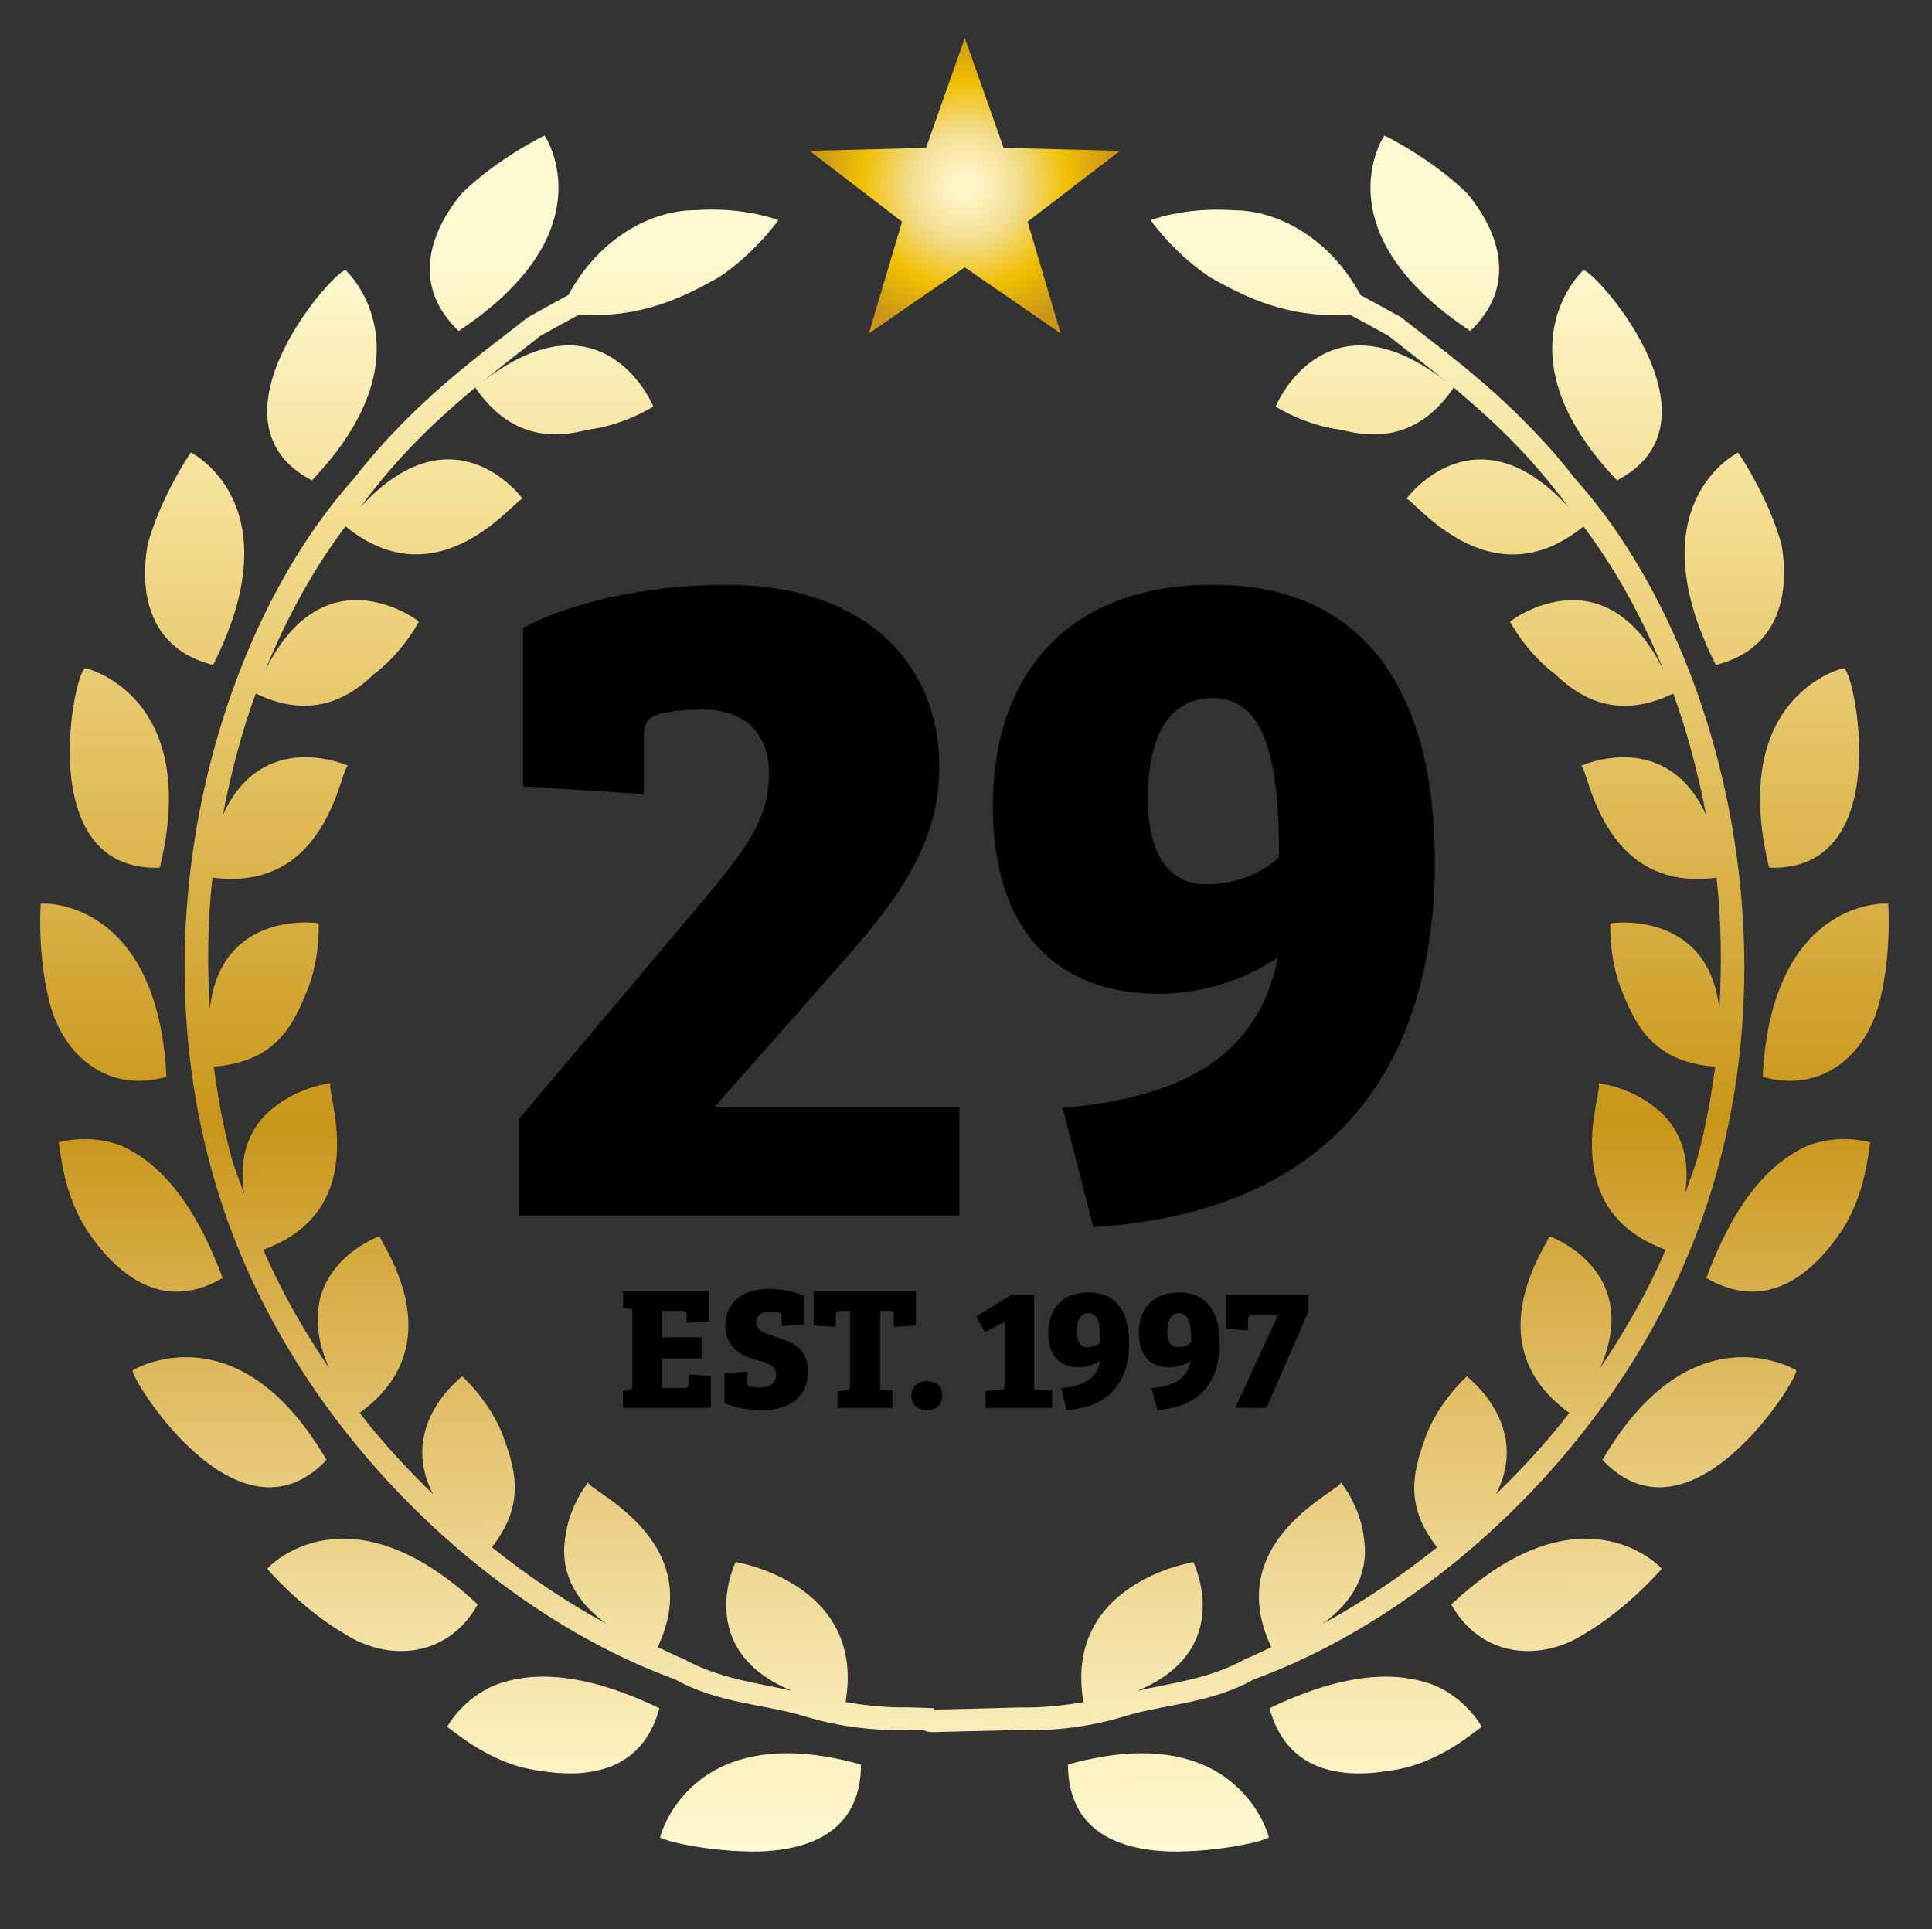 <?xml version="1.0" encoding="iso-8859-1"?>
<!-- Generator: Adobe Illustrator 30.1.0, SVG Export Plug-In . SVG Version: 9.03 Build 0)  -->
<svg version="1.1" id="Artwork" xmlns="http://www.w3.org/2000/svg" xmlns:xlink="http://www.w3.org/1999/xlink" x="0px" y="0px"
	 width="155.269px" height="155.035px" viewBox="0 0 155.269 155.035" enable-background="new 0 0 155.269 155.035"
	 xml:space="preserve">
<rect x="0" y="0" width="155.269" height="155.035" fill="#333333" stroke="none"/>
<g id="Wreath_00000178909279128607169520000005091570493309717156_">
	<g id="Wreath">
		<linearGradient id="SVGID_1_" gradientUnits="userSpaceOnUse" x1="115.979" y1="193.248" x2="115.318" y2="20.184">
			<stop  offset="0.006" style="stop-color:#FCCB00"/>
			<stop  offset="0.253" style="stop-color:#FFFAD2"/>
			<stop  offset="0.299" style="stop-color:#FCF1C0"/>
			<stop  offset="0.39" style="stop-color:#EED793"/>
			<stop  offset="0.516" style="stop-color:#D8AF4B"/>
			<stop  offset="0.596" style="stop-color:#C9961A"/>
			<stop  offset="0.814" style="stop-color:#EACD75"/>
			<stop  offset="0.871" style="stop-color:#F2DC8E"/>
			<stop  offset="1" style="stop-color:#FFFAD2"/>
		</linearGradient>
		<path fill="url(#SVGID_1_)" d="M118.16,26.596c3.73-3.534,2.451-7.78-0.214-11.014c-2.861-2.842-6.68-4.69-6.68-4.69
			C110.982,11.265,106.362,18.78,118.16,26.596z"/>
		
			<linearGradient id="SVGID_00000052078130299676796540000007407850290811448234_" gradientUnits="userSpaceOnUse" x1="129.771" y1="193.196" x2="129.11" y2="20.132">
			<stop  offset="0.006" style="stop-color:#FCCB00"/>
			<stop  offset="0.253" style="stop-color:#FFFAD2"/>
			<stop  offset="0.299" style="stop-color:#FCF1C0"/>
			<stop  offset="0.39" style="stop-color:#EED793"/>
			<stop  offset="0.516" style="stop-color:#D8AF4B"/>
			<stop  offset="0.596" style="stop-color:#C9961A"/>
			<stop  offset="0.814" style="stop-color:#EACD75"/>
			<stop  offset="0.871" style="stop-color:#F2DC8E"/>
			<stop  offset="1" style="stop-color:#FFFAD2"/>
		</linearGradient>
		<path fill="url(#SVGID_00000052078130299676796540000007407850290811448234_)" d="M127.219,21.746
			c-0.017,0-7.07,6.539,2.738,16.861C139.23,33.757,127.682,21.162,127.219,21.746z"/>
		
			<linearGradient id="SVGID_00000078728723282429451010000017026873285087759754_" gradientUnits="userSpaceOnUse" x1="139.95" y1="193.157" x2="139.289" y2="20.093">
			<stop  offset="0.006" style="stop-color:#FCCB00"/>
			<stop  offset="0.253" style="stop-color:#FFFAD2"/>
			<stop  offset="0.299" style="stop-color:#FCF1C0"/>
			<stop  offset="0.39" style="stop-color:#EED793"/>
			<stop  offset="0.516" style="stop-color:#D8AF4B"/>
			<stop  offset="0.596" style="stop-color:#C9961A"/>
			<stop  offset="0.814" style="stop-color:#EACD75"/>
			<stop  offset="0.871" style="stop-color:#F2DC8E"/>
			<stop  offset="1" style="stop-color:#FFFAD2"/>
		</linearGradient>
		<path fill="url(#SVGID_00000078728723282429451010000017026873285087759754_)" d="M143.173,43.758
			c-1.083-3.908-3.482-7.389-3.482-7.389c-0.41,0.177-8.172,4.438-1.796,17.07C142.89,52.197,143.885,47.861,143.173,43.758z"/>
		
			<linearGradient id="SVGID_00000119834776869083407160000010631810589766732215_" gradientUnits="userSpaceOnUse" x1="145.932" y1="193.134" x2="145.271" y2="20.07">
			<stop  offset="0.006" style="stop-color:#FCCB00"/>
			<stop  offset="0.253" style="stop-color:#FFFAD2"/>
			<stop  offset="0.299" style="stop-color:#FCF1C0"/>
			<stop  offset="0.39" style="stop-color:#EED793"/>
			<stop  offset="0.516" style="stop-color:#D8AF4B"/>
			<stop  offset="0.596" style="stop-color:#C9961A"/>
			<stop  offset="0.814" style="stop-color:#EACD75"/>
			<stop  offset="0.871" style="stop-color:#F2DC8E"/>
			<stop  offset="1" style="stop-color:#FFFAD2"/>
		</linearGradient>
		<path fill="url(#SVGID_00000119834776869083407160000010631810589766732215_)" d="M142.178,69.731
			c10.411,0.373,6.77-16.311,5.971-16.024C148.149,53.669,138.821,55.875,142.178,69.731z"/>
		
			<linearGradient id="SVGID_00000181801283588278975880000007952756498588167079_" gradientUnits="userSpaceOnUse" x1="147.159" y1="193.129" x2="146.499" y2="20.066">
			<stop  offset="0.006" style="stop-color:#FCCB00"/>
			<stop  offset="0.253" style="stop-color:#FFFAD2"/>
			<stop  offset="0.299" style="stop-color:#FCF1C0"/>
			<stop  offset="0.39" style="stop-color:#EED793"/>
			<stop  offset="0.516" style="stop-color:#D8AF4B"/>
			<stop  offset="0.596" style="stop-color:#C9961A"/>
			<stop  offset="0.814" style="stop-color:#EACD75"/>
			<stop  offset="0.871" style="stop-color:#F2DC8E"/>
			<stop  offset="1" style="stop-color:#FFFAD2"/>
		</linearGradient>
		<path fill="url(#SVGID_00000181801283588278975880000007952756498588167079_)" d="M151.753,72.627
			c-0.372-0.088-9.396-0.23-10.088,13.911c4.832,1.369,8.26-1.848,9.325-5.793C152.057,76.838,151.753,72.627,151.753,72.627z"/>
		
			<linearGradient id="SVGID_00000051381982381266855180000002445604387769538982_" gradientUnits="userSpaceOnUse" x1="144.099" y1="193.141" x2="143.439" y2="20.077">
			<stop  offset="0.006" style="stop-color:#FCCB00"/>
			<stop  offset="0.253" style="stop-color:#FFFAD2"/>
			<stop  offset="0.299" style="stop-color:#FCF1C0"/>
			<stop  offset="0.39" style="stop-color:#EED793"/>
			<stop  offset="0.516" style="stop-color:#D8AF4B"/>
			<stop  offset="0.596" style="stop-color:#C9961A"/>
			<stop  offset="0.814" style="stop-color:#EACD75"/>
			<stop  offset="0.871" style="stop-color:#F2DC8E"/>
			<stop  offset="1" style="stop-color:#FFFAD2"/>
		</linearGradient>
		<path fill="url(#SVGID_00000051381982381266855180000002445604387769538982_)" d="M145.162,92.117
			c-2.539,1.209-5.505,3.802-8.03,10.589c4.479,2.611,8.03,0.158,10.482-3.236c2.541-3.373,2.559-7.71,2.719-7.656
			C150.334,91.814,147.862,91.033,145.162,92.117z"/>
		
			<linearGradient id="SVGID_00000161602416245492697320000016601065922076783539_" gradientUnits="userSpaceOnUse" x1="136.877" y1="193.169" x2="136.217" y2="20.105">
			<stop  offset="0.006" style="stop-color:#FCCB00"/>
			<stop  offset="0.253" style="stop-color:#FFFAD2"/>
			<stop  offset="0.299" style="stop-color:#FCF1C0"/>
			<stop  offset="0.39" style="stop-color:#EED793"/>
			<stop  offset="0.516" style="stop-color:#D8AF4B"/>
			<stop  offset="0.596" style="stop-color:#C9961A"/>
			<stop  offset="0.814" style="stop-color:#EACD75"/>
			<stop  offset="0.871" style="stop-color:#F2DC8E"/>
			<stop  offset="1" style="stop-color:#FFFAD2"/>
		</linearGradient>
		<path fill="url(#SVGID_00000161602416245492697320000016601065922076783539_)" d="M128.784,117.326
			c7.211,7.622,16.024-6.999,15.563-7.214C144.347,110.112,135.96,105.014,128.784,117.326z"/>
		
			<linearGradient id="SVGID_00000033358374489234511300000001478881018842157459_" gradientUnits="userSpaceOnUse" x1="125.339" y1="193.213" x2="124.679" y2="20.149">
			<stop  offset="0.006" style="stop-color:#FCCB00"/>
			<stop  offset="0.253" style="stop-color:#FFFAD2"/>
			<stop  offset="0.299" style="stop-color:#FCF1C0"/>
			<stop  offset="0.39" style="stop-color:#EED793"/>
			<stop  offset="0.516" style="stop-color:#D8AF4B"/>
			<stop  offset="0.596" style="stop-color:#C9961A"/>
			<stop  offset="0.814" style="stop-color:#EACD75"/>
			<stop  offset="0.871" style="stop-color:#F2DC8E"/>
			<stop  offset="1" style="stop-color:#FFFAD2"/>
		</linearGradient>
		<path fill="url(#SVGID_00000033358374489234511300000001478881018842157459_)" d="M116.633,128.944
			c2.452,4.351,7.245,4.566,10.659,2.382c3.515-2.044,6.251-5.242,6.251-5.242C133.368,125.781,126.953,119.261,116.633,128.944z"/>
		
			<linearGradient id="SVGID_00000108311113768672814840000000317062449317380748_" gradientUnits="userSpaceOnUse" x1="110.775" y1="193.268" x2="110.115" y2="20.204">
			<stop  offset="0.006" style="stop-color:#FCCB00"/>
			<stop  offset="0.253" style="stop-color:#FFFAD2"/>
			<stop  offset="0.299" style="stop-color:#FCF1C0"/>
			<stop  offset="0.39" style="stop-color:#EED793"/>
			<stop  offset="0.516" style="stop-color:#D8AF4B"/>
			<stop  offset="0.596" style="stop-color:#C9961A"/>
			<stop  offset="0.814" style="stop-color:#EACD75"/>
			<stop  offset="0.871" style="stop-color:#F2DC8E"/>
			<stop  offset="1" style="stop-color:#FFFAD2"/>
		</linearGradient>
		<path fill="url(#SVGID_00000108311113768672814840000000317062449317380748_)" d="M115.175,135.394
			c-2.612-0.961-6.611-1.243-13.148,1.881c1.369,5.011,5.596,5.721,9.736,5.011c4.195-0.549,7.265-3.66,7.338-3.479
			C119.101,138.807,117.894,136.493,115.175,135.394z"/>
		
			<linearGradient id="SVGID_00000050641273173340928830000010691660681841639815_" gradientUnits="userSpaceOnUse" x1="94.086" y1="193.332" x2="93.425" y2="20.268">
			<stop  offset="0.006" style="stop-color:#FCCB00"/>
			<stop  offset="0.253" style="stop-color:#FFFAD2"/>
			<stop  offset="0.299" style="stop-color:#FCF1C0"/>
			<stop  offset="0.39" style="stop-color:#EED793"/>
			<stop  offset="0.516" style="stop-color:#D8AF4B"/>
			<stop  offset="0.596" style="stop-color:#C9961A"/>
			<stop  offset="0.814" style="stop-color:#EACD75"/>
			<stop  offset="0.871" style="stop-color:#F2DC8E"/>
			<stop  offset="1" style="stop-color:#FFFAD2"/>
		</linearGradient>
		<path fill="url(#SVGID_00000050641273173340928830000010691660681841639815_)" d="M85.825,141.807
			c0.038,5.242,3.873,6.804,8.051,6.981c4.104,0.106,8.188-0.94,8.099-1.153C101.975,147.635,99.559,137.952,85.825,141.807z"/>
		
			<linearGradient id="SVGID_00000084510961252666748820000009579202594083984264_" gradientUnits="userSpaceOnUse" x1="107.291" y1="193.282" x2="106.63" y2="20.218">
			<stop  offset="0.006" style="stop-color:#FCCB00"/>
			<stop  offset="0.253" style="stop-color:#FFFAD2"/>
			<stop  offset="0.299" style="stop-color:#FCF1C0"/>
			<stop  offset="0.39" style="stop-color:#EED793"/>
			<stop  offset="0.516" style="stop-color:#D8AF4B"/>
			<stop  offset="0.596" style="stop-color:#C9961A"/>
			<stop  offset="0.814" style="stop-color:#EACD75"/>
			<stop  offset="0.871" style="stop-color:#F2DC8E"/>
			<stop  offset="1" style="stop-color:#FFFAD2"/>
		</linearGradient>
		<path fill="url(#SVGID_00000084510961252666748820000009579202594083984264_)" d="M100.784,134.95
			c14.782-5.346,32.049-20.84,37.435-41.661c5.434-20.679-1.016-42.975-11.637-54.825c-4.905-6.307-10.376-10.108-13.982-12.969
			c-1.297-0.712-2.328-1.28-3.253-1.776c-2.451-4.548-6.625-6.822-10.197-6.822c-3.944-0.282-6.677,0.799-6.677,0.799
			s1.845,2.647,4.797,4.602c2.822,1.582,6.146,3.287,11.227,3.004c0.889,0.462,1.884,1.012,3.092,1.687
			c1.312,1.031,2.912,2.274,4.618,3.66c-9.914-7.658-13.856,2.381-13.68,2.024c0,0,2.31,1.51,5.276,1.867
			c2.718,0.729,6.237,0.729,9.025-3.394c2.682,2.239,5.596,4.903,8.369,8.475c0.319,0.353,0.584,0.8,0.907,1.188
			c-7.554-8.313-13.094-0.708-13.094-0.708c0.39-0.32,6.59,8.455,14.246,2.203c2.507,3.321,4.692,7.23,6.45,11.581
			c-4.885-9.914-12.666-3.729-12.348-3.924c0,0,1.261,2.451,3.661,4.247c1.988,1.919,5.01,3.678,9.45,1.528
			c1.139,3.09,1.991,6.376,2.649,9.77c-3.215-7.087-10.072-3.96-10.072-3.96c0.603-0.127,1.491,10.233,10.908,8.989
			c0.389,3.447,0.424,6.984,0.228,10.571c-0.904-8.206-9.041-6.894-8.759-6.894c0,0-0.175,2.755,0.961,5.507
			c1.103,2.684,2.469,5.616,7.462,6.004c-0.319,2.384-0.746,4.746-1.369,7.108c-0.284,1.084-0.729,2.096-1.065,3.162
			c0.551-3.375-0.676-5.648-2.328-6.93c-2.129-1.774-4.637-2.007-4.637-2.007c0.588,0.266-3.712,10.075,5.421,13.379
			c-1.457,3.392-3.271,6.536-5.277,9.523c3.499-7.957-4.104-10.622-4.087-10.622c0.231,0.194-6.272,8.509,1.617,14.211
			c-1.83,2.379-3.837,4.531-5.899,6.537c2.951-5.667-2.556-9.626-2.342-9.468c0,0-2.081,1.83-3.218,4.602
			c-0.96,2.7-1.991,5.541,0.836,9.132c-3.022,2.415-6.166,4.511-9.272,6.181c2.949-2.059,3.712-4.585,3.412-6.715
			c-0.249-2.772-1.886-4.69-1.886-4.69c0.267,0.568-9.698,4.546-5.578,13.253c-0.675,0.283-1.369,0.675-2.046,0.922
			c-2.93,1.654-6.036,1.939-8.757,2.595c8.029-3.302,4.53-10.374,4.53-10.356c0,0-10.463,1.652-8.828,11.245
			c-1.813,0.318-3.519,0.461-5.011,0.428c-4.479,0.124-7.035,0.177-7.035,0.177c-0.676,0.033-1.243,0.424-1.279,0.94
			c-0.038,0.516,0.498,0.869,1.169,0.869c0,0,2.649-0.069,7.268-0.177c2.328,0.072,5.118-0.159,8.226-1.102
			C93.483,136.958,97.286,136.922,100.784,134.95z M105.795,130.775c-0.249,0.124-0.498,0.248-0.781,0.373
			C105.263,131.023,105.582,130.898,105.795,130.775z"/>
		
			<linearGradient id="SVGID_00000052784463656347398850000010116709319655014557_" gradientUnits="userSpaceOnUse" x1="40.38" y1="193.537" x2="39.719" y2="20.473">
			<stop  offset="0.006" style="stop-color:#FCCB00"/>
			<stop  offset="0.253" style="stop-color:#FFFAD2"/>
			<stop  offset="0.299" style="stop-color:#FCF1C0"/>
			<stop  offset="0.39" style="stop-color:#EED793"/>
			<stop  offset="0.516" style="stop-color:#D8AF4B"/>
			<stop  offset="0.596" style="stop-color:#C9961A"/>
			<stop  offset="0.814" style="stop-color:#EACD75"/>
			<stop  offset="0.871" style="stop-color:#F2DC8E"/>
			<stop  offset="1" style="stop-color:#FFFAD2"/>
		</linearGradient>
		<path fill="url(#SVGID_00000052784463656347398850000010116709319655014557_)" d="M36.863,26.596
			c-3.73-3.534-2.451-7.78,0.213-11.014c2.861-2.842,6.682-4.69,6.682-4.69C44.041,11.265,48.66,18.78,36.863,26.596z"/>
		
			<linearGradient id="SVGID_00000118372551066917508060000010986879067382466956_" gradientUnits="userSpaceOnUse" x1="26.496" y1="193.59" x2="25.835" y2="20.526">
			<stop  offset="0.006" style="stop-color:#FCCB00"/>
			<stop  offset="0.253" style="stop-color:#FFFAD2"/>
			<stop  offset="0.299" style="stop-color:#FCF1C0"/>
			<stop  offset="0.39" style="stop-color:#EED793"/>
			<stop  offset="0.516" style="stop-color:#D8AF4B"/>
			<stop  offset="0.596" style="stop-color:#C9961A"/>
			<stop  offset="0.814" style="stop-color:#EACD75"/>
			<stop  offset="0.871" style="stop-color:#F2DC8E"/>
			<stop  offset="1" style="stop-color:#FFFAD2"/>
		</linearGradient>
		<path fill="url(#SVGID_00000118372551066917508060000010986879067382466956_)" d="M27.803,21.746
			c0.018,0,7.071,6.539-2.735,16.861C15.793,33.757,27.341,21.162,27.803,21.746z"/>
		
			<linearGradient id="SVGID_00000057133463797252830560000003680061104904808850_" gradientUnits="userSpaceOnUse" x1="16.209" y1="193.629" x2="15.548" y2="20.565">
			<stop  offset="0.006" style="stop-color:#FCCB00"/>
			<stop  offset="0.253" style="stop-color:#FFFAD2"/>
			<stop  offset="0.299" style="stop-color:#FCF1C0"/>
			<stop  offset="0.39" style="stop-color:#EED793"/>
			<stop  offset="0.516" style="stop-color:#D8AF4B"/>
			<stop  offset="0.596" style="stop-color:#C9961A"/>
			<stop  offset="0.814" style="stop-color:#EACD75"/>
			<stop  offset="0.871" style="stop-color:#F2DC8E"/>
			<stop  offset="1" style="stop-color:#FFFAD2"/>
		</linearGradient>
		<path fill="url(#SVGID_00000057133463797252830560000003680061104904808850_)" d="M11.867,43.758
			c1.067-3.908,3.467-7.389,3.467-7.389c0.406,0.177,8.169,4.438,1.792,17.07C12.133,52.197,11.138,47.861,11.867,43.758z"/>
		
			<linearGradient id="SVGID_00000048503576494647830220000000679924549695929217_" gradientUnits="userSpaceOnUse" x1="10.092" y1="193.653" x2="9.431" y2="20.589">
			<stop  offset="0.006" style="stop-color:#FCCB00"/>
			<stop  offset="0.253" style="stop-color:#FFFAD2"/>
			<stop  offset="0.299" style="stop-color:#FCF1C0"/>
			<stop  offset="0.39" style="stop-color:#EED793"/>
			<stop  offset="0.516" style="stop-color:#D8AF4B"/>
			<stop  offset="0.596" style="stop-color:#C9961A"/>
			<stop  offset="0.814" style="stop-color:#EACD75"/>
			<stop  offset="0.871" style="stop-color:#F2DC8E"/>
			<stop  offset="1" style="stop-color:#FFFAD2"/>
		</linearGradient>
		<path fill="url(#SVGID_00000048503576494647830220000000679924549695929217_)" d="M12.844,69.731
			C2.433,70.104,6.074,53.42,6.877,53.707C6.877,53.669,16.203,55.875,12.844,69.731z"/>
		
			<linearGradient id="SVGID_00000094582760954249237060000017773936355747793588_" gradientUnits="userSpaceOnUse" x1="8.736" y1="193.658" x2="8.075" y2="20.594">
			<stop  offset="0.006" style="stop-color:#FCCB00"/>
			<stop  offset="0.253" style="stop-color:#FFFAD2"/>
			<stop  offset="0.299" style="stop-color:#FCF1C0"/>
			<stop  offset="0.39" style="stop-color:#EED793"/>
			<stop  offset="0.516" style="stop-color:#D8AF4B"/>
			<stop  offset="0.596" style="stop-color:#C9961A"/>
			<stop  offset="0.814" style="stop-color:#EACD75"/>
			<stop  offset="0.871" style="stop-color:#F2DC8E"/>
			<stop  offset="1" style="stop-color:#FFFAD2"/>
		</linearGradient>
		<path fill="url(#SVGID_00000094582760954249237060000017773936355747793588_)" d="M3.27,72.627
			c0.372-0.088,9.416-0.23,10.107,13.911c-4.849,1.369-8.278-1.848-9.343-5.793C2.965,76.838,3.27,72.627,3.27,72.627z"/>
		
			<linearGradient id="SVGID_00000018941390432101961680000007556835255317561478_" gradientUnits="userSpaceOnUse" x1="11.659" y1="193.647" x2="10.999" y2="20.583">
			<stop  offset="0.006" style="stop-color:#FCCB00"/>
			<stop  offset="0.253" style="stop-color:#FFFAD2"/>
			<stop  offset="0.299" style="stop-color:#FCF1C0"/>
			<stop  offset="0.39" style="stop-color:#EED793"/>
			<stop  offset="0.516" style="stop-color:#D8AF4B"/>
			<stop  offset="0.596" style="stop-color:#C9961A"/>
			<stop  offset="0.814" style="stop-color:#EACD75"/>
			<stop  offset="0.871" style="stop-color:#F2DC8E"/>
			<stop  offset="1" style="stop-color:#FFFAD2"/>
		</linearGradient>
		<path fill="url(#SVGID_00000018941390432101961680000007556835255317561478_)" d="M9.86,92.117
			c2.538,1.209,5.509,3.802,8.03,10.589c-4.476,2.611-8.03,0.158-10.481-3.236c-2.543-3.373-2.56-7.71-2.717-7.656
			C4.693,91.814,7.161,91.033,9.86,92.117z"/>
		
			<linearGradient id="SVGID_00000075135531794149189970000014023396680965451676_" gradientUnits="userSpaceOnUse" x1="18.755" y1="193.619" x2="18.095" y2="20.556">
			<stop  offset="0.006" style="stop-color:#FCCB00"/>
			<stop  offset="0.253" style="stop-color:#FFFAD2"/>
			<stop  offset="0.299" style="stop-color:#FCF1C0"/>
			<stop  offset="0.39" style="stop-color:#EED793"/>
			<stop  offset="0.516" style="stop-color:#D8AF4B"/>
			<stop  offset="0.596" style="stop-color:#C9961A"/>
			<stop  offset="0.814" style="stop-color:#EACD75"/>
			<stop  offset="0.871" style="stop-color:#F2DC8E"/>
			<stop  offset="1" style="stop-color:#FFFAD2"/>
		</linearGradient>
		<path fill="url(#SVGID_00000075135531794149189970000014023396680965451676_)" d="M26.241,117.326
			c-7.214,7.622-16.027-6.999-15.565-7.214C10.677,110.112,19.063,105.014,26.241,117.326z"/>
		
			<linearGradient id="SVGID_00000160877675220618429480000014593742050281241996_" gradientUnits="userSpaceOnUse" x1="30.188" y1="193.576" x2="29.527" y2="20.512">
			<stop  offset="0.006" style="stop-color:#FCCB00"/>
			<stop  offset="0.253" style="stop-color:#FFFAD2"/>
			<stop  offset="0.299" style="stop-color:#FCF1C0"/>
			<stop  offset="0.39" style="stop-color:#EED793"/>
			<stop  offset="0.516" style="stop-color:#D8AF4B"/>
			<stop  offset="0.596" style="stop-color:#C9961A"/>
			<stop  offset="0.814" style="stop-color:#EACD75"/>
			<stop  offset="0.871" style="stop-color:#F2DC8E"/>
			<stop  offset="1" style="stop-color:#FFFAD2"/>
		</linearGradient>
		<path fill="url(#SVGID_00000160877675220618429480000014593742050281241996_)" d="M38.393,128.944
			c-2.452,4.351-7.249,4.566-10.66,2.382c-3.519-2.044-6.254-5.242-6.254-5.242C21.658,125.781,28.07,119.261,38.393,128.944z"/>
		
			<linearGradient id="SVGID_00000008863303098034347390000002008098524663818373_" gradientUnits="userSpaceOnUse" x1="44.67" y1="193.521" x2="44.009" y2="20.457">
			<stop  offset="0.006" style="stop-color:#FCCB00"/>
			<stop  offset="0.253" style="stop-color:#FFFAD2"/>
			<stop  offset="0.299" style="stop-color:#FCF1C0"/>
			<stop  offset="0.39" style="stop-color:#EED793"/>
			<stop  offset="0.516" style="stop-color:#D8AF4B"/>
			<stop  offset="0.596" style="stop-color:#C9961A"/>
			<stop  offset="0.814" style="stop-color:#EACD75"/>
			<stop  offset="0.871" style="stop-color:#F2DC8E"/>
			<stop  offset="1" style="stop-color:#FFFAD2"/>
		</linearGradient>
		<path fill="url(#SVGID_00000008863303098034347390000002008098524663818373_)" d="M39.849,135.394
			c2.609-0.961,6.608-1.243,13.146,1.881c-1.351,5.011-5.597,5.721-9.735,5.011c-4.195-0.549-7.266-3.66-7.339-3.479
			C35.921,138.807,37.129,136.493,39.849,135.394z"/>
		
			<linearGradient id="SVGID_00000182500265927875129230000002916207882509686965_" gradientUnits="userSpaceOnUse" x1="61.308" y1="193.457" x2="60.647" y2="20.393">
			<stop  offset="0.006" style="stop-color:#FCCB00"/>
			<stop  offset="0.253" style="stop-color:#FFFAD2"/>
			<stop  offset="0.299" style="stop-color:#FCF1C0"/>
			<stop  offset="0.39" style="stop-color:#EED793"/>
			<stop  offset="0.516" style="stop-color:#D8AF4B"/>
			<stop  offset="0.596" style="stop-color:#C9961A"/>
			<stop  offset="0.814" style="stop-color:#EACD75"/>
			<stop  offset="0.871" style="stop-color:#F2DC8E"/>
			<stop  offset="1" style="stop-color:#FFFAD2"/>
		</linearGradient>
		<path fill="url(#SVGID_00000182500265927875129230000002916207882509686965_)" d="M69.198,141.807
			c-0.035,5.242-3.872,6.804-8.029,6.981c-4.121,0.106-8.209-0.94-8.121-1.153C53.048,147.635,55.465,137.952,69.198,141.807z"/>
		
			<linearGradient id="SVGID_00000138566455260669348030000008480701180439779758_" gradientUnits="userSpaceOnUse" x1="45.259" y1="193.518" x2="44.599" y2="20.454">
			<stop  offset="0.006" style="stop-color:#FCCB00"/>
			<stop  offset="0.253" style="stop-color:#FFFAD2"/>
			<stop  offset="0.299" style="stop-color:#FCF1C0"/>
			<stop  offset="0.39" style="stop-color:#EED793"/>
			<stop  offset="0.516" style="stop-color:#D8AF4B"/>
			<stop  offset="0.596" style="stop-color:#C9961A"/>
			<stop  offset="0.814" style="stop-color:#EACD75"/>
			<stop  offset="0.871" style="stop-color:#F2DC8E"/>
			<stop  offset="1" style="stop-color:#FFFAD2"/>
		</linearGradient>
		<path fill="url(#SVGID_00000138566455260669348030000008480701180439779758_)" d="M75.025,137.275
			c-0.658-0.035-1.279-0.035-2.063-0.068c-1.491,0.033-3.196-0.11-5.006-0.428c1.632-9.593-8.832-11.245-8.832-11.245
			c0-0.018-3.499,7.054,4.532,10.356c-2.718-0.656-5.81-0.941-8.758-2.595c-0.677-0.247-1.37-0.639-2.045-0.922
			c4.121-8.707-5.845-12.686-5.579-13.253c0,0-1.614,1.919-1.88,4.69c-0.288,2.129,0.459,4.655,3.41,6.715
			c-3.11-1.67-6.254-3.765-9.276-6.181c2.825-3.591,1.814-6.432,0.836-9.132c-1.137-2.772-3.214-4.602-3.214-4.602
			c0.21-0.158-5.294,3.801-2.346,9.468c-2.063-2.006-4.07-4.158-5.898-6.537c7.888-5.702,1.384-14.017,1.615-14.211
			c0.018,0-7.585,2.666-4.068,10.622c-2.007-2.987-3.835-6.13-5.291-9.523c9.128-3.303,4.831-13.113,5.434-13.379
			c0,0-2.505,0.233-4.655,2.007c-1.652,1.283-2.878,3.555-2.311,6.93c-0.353-1.066-0.799-2.078-1.082-3.162
			c-0.624-2.363-1.05-4.724-1.369-7.108c4.994-0.387,6.36-3.32,7.462-6.004c1.138-2.752,0.96-5.507,0.96-5.507
			c0.301,0-7.854-1.312-8.741,6.894c-0.213-3.587-0.178-7.124,0.214-10.571c9.417,1.244,10.303-9.115,10.909-8.989
			c0,0-6.86-3.127-10.075,3.96c0.657-3.394,1.51-6.68,2.647-9.77c4.441,2.151,7.462,0.391,9.468-1.528
			c2.382-1.795,3.643-4.247,3.643-4.247c0.322,0.196-7.463-5.99-12.347,3.924c1.758-4.351,3.946-8.26,6.45-11.581
			c7.655,6.252,13.857-2.523,14.249-2.203c0,0-5.526-7.604-13.093,0.708c0.319-0.388,0.602-0.836,0.903-1.188
			c2.774-3.571,5.687-6.235,8.369-8.475c2.806,4.123,6.307,4.123,9.024,3.394c2.966-0.357,5.277-1.867,5.277-1.867
			c0.178,0.357-3.768-9.682-13.681-2.024c1.705-1.387,3.305-2.63,4.622-3.66c1.204-0.675,2.22-1.225,3.089-1.687
			c5.08,0.283,8.404-1.422,11.23-3.004c2.948-1.955,4.795-4.602,4.795-4.602s-2.735-1.082-6.662-0.799
			c-3.589,0-7.763,2.274-10.214,6.822c-0.925,0.497-1.956,1.065-3.236,1.776c-3.624,2.861-9.094,6.662-13.996,12.969
			C17.82,50.313,11.37,72.61,16.808,93.289c5.382,20.821,22.649,36.315,37.431,41.661c3.52,1.973,7.302,2.008,10.375,2.965
			c3.11,0.943,5.898,1.175,8.227,1.102c0.815,0.018,1.508,0.038,2.184,0.038V137.275z"/>
	</g>
	
		<radialGradient id="Star_00000154398607163926444160000016042724143790939033_" cx="77.537" cy="14.925" r="12.175" gradientUnits="userSpaceOnUse">
		<stop  offset="0" style="stop-color:#FFFAD2"/>
		<stop  offset="0.117" style="stop-color:#FEF3C0"/>
		<stop  offset="0.349" style="stop-color:#F3DE92"/>
		<stop  offset="0.371" style="stop-color:#F2DC8E"/>
		<stop  offset="0.685" style="stop-color:#F0BF00"/>
		<stop  offset="1" style="stop-color:#C9961A"/>
	</radialGradient>
	<polygon id="Star" fill="url(#Star_00000154398607163926444160000016042724143790939033_)" points="77.539,3.053 80.657,11.882 
		90.009,12.123 82.582,17.817 85.245,26.796 77.539,21.486 69.83,26.796 72.494,17.817 65.066,12.123 74.42,11.882 	"/>
</g>
<g>
	<path d="M50.058,111.798l0.436-0.057c0.281-0.042,0.323-0.112,0.323-0.451v-6.098l-0.745-0.057v-1.383h6.886v2.441l-1.771,0.113
		v-0.579c0-0.282-0.113-0.381-0.352-0.381h-1.602v2.131h3.162v1.694h-3.162v2.371h1.771c0.239,0,0.352-0.085,0.352-0.381v-0.706
		l1.771,0.127v2.555h-7.069V111.798z"/>
	<path d="M62.372,110.47c0-0.663-0.548-0.903-1.405-1.129c-1.223-0.324-2.67-0.917-2.67-2.809c0-1.877,1.419-2.95,3.485-2.95
		c1.125,0,2.15,0.24,2.811,0.564v2.301l-1.771,0.113v-0.706c0-0.197-0.014-0.311-0.197-0.367c-0.197-0.056-0.506-0.084-0.787-0.084
		c-0.548,0-1.04,0.226-1.04,0.847c0,0.663,0.562,0.875,1.49,1.171c1.279,0.41,2.642,0.861,2.642,2.795
		c0,1.962-1.405,3.105-3.668,3.105c-0.956,0-2.122-0.155-3.036-0.564v-2.414l1.813-0.112v0.79c0,0.212,0.014,0.324,0.197,0.381
		c0.197,0.057,0.52,0.099,0.857,0.099C61.768,111.501,62.372,111.247,62.372,110.47z"/>
	<path d="M68.32,105.347h-0.801c-0.281,0-0.351,0.141-0.351,0.381v0.903l-1.771-0.113v-2.766h8.207v2.766l-1.771,0.113v-0.889
		c0-0.269-0.084-0.396-0.365-0.396h-0.731v6.352l0.998,0.057v1.383h-4.427v-1.341l0.646-0.057c0.295-0.014,0.366-0.112,0.366-0.451
		V105.347z"/>
	<path d="M74.479,110.993c0.829,0,1.25,0.452,1.25,1.144c0,0.663-0.407,1.186-1.208,1.186c-0.857,0-1.265-0.494-1.265-1.172
		C73.256,111.501,73.692,110.993,74.479,110.993z"/>
	<path d="M80.749,106.222l-1.602,0.833l-0.688-1.271l2.839-1.736h1.812v7.622l1.447,0.085v1.383h-5.354v-1.355l1.209-0.07
		c0.267-0.028,0.337-0.099,0.337-0.451V106.222z"/>
	<path d="M85.277,111.557c1.63-0.155,2.853-0.663,3.162-2.216c-0.464,0.325-1.125,0.536-1.743,0.536
		c-1.546,0-2.445-0.959-2.445-2.766c0-1.935,1.11-3.247,3.232-3.247c2.291,0,3.261,1.651,3.261,4.079s-1.013,5.109-5.018,5.363
		L85.277,111.557z M87.385,108.269c0.464,0,0.844-0.184,1.068-0.396c0.014-1.609-0.281-2.343-0.97-2.343
		c-0.576,0-0.956,0.451-0.956,1.481C86.527,107.761,86.795,108.269,87.385,108.269z"/>
	<path d="M92.559,111.557c1.63-0.155,2.853-0.663,3.162-2.216c-0.464,0.325-1.124,0.536-1.742,0.536
		c-1.546,0-2.445-0.959-2.445-2.766c0-1.935,1.11-3.247,3.231-3.247c2.291,0,3.261,1.651,3.261,4.079s-1.012,5.109-5.017,5.363
		L92.559,111.557z M94.668,108.269c0.464,0,0.843-0.184,1.067-0.396c0.015-1.609-0.28-2.343-0.97-2.343
		c-0.576,0-0.955,0.451-0.955,1.481C93.81,107.761,94.077,108.269,94.668,108.269z"/>
	<path d="M100.658,105.672c-0.268,0-0.352,0.113-0.352,0.382v0.86l-1.771-0.127v-2.738h6.62v1.327l-3.373,7.763H99.28l3.43-7.467
		H100.658z"/>
</g>
<g>
	<path d="M75.487,61.653c0,5.71-2.845,10.031-7.304,15.125L57.418,88.969h19.684v8.72H41.732v-7.794l15.224-18.055
		c3.537-4.244,4.844-6.482,4.844-9.646c0-3.55-2.23-5.17-5.306-5.17c-1.614,0-2.768,0.154-3.614,0.386
		c-1,0.309-1.153,0.926-1.153,2.083v4.321l-9.688-0.617V50.465c3.537-1.929,9.688-3.473,16.377-3.473
		C68.874,46.992,75.487,52.78,75.487,61.653z"/>
	<path d="M85.407,89.046c8.92-0.849,15.608-3.626,17.301-12.114c-2.538,1.774-6.151,2.932-9.534,2.932
		c-8.459,0-13.38-5.247-13.38-15.124c0-10.572,6.075-17.748,17.686-17.748c12.532,0,17.838,9.028,17.838,22.3
		s-5.536,27.933-27.449,29.322L85.407,89.046z M96.941,71.067c2.537,0,4.613-1.003,5.843-2.161
		c0.077-8.796-1.537-12.809-5.305-12.809c-3.152,0-5.229,2.469-5.229,8.102C92.251,68.289,93.712,71.067,96.941,71.067z"/>
</g>
<g>
</g>
<g>
</g>
<g>
</g>
<g>
</g>
<g>
</g>
<g>
</g>
</svg>
